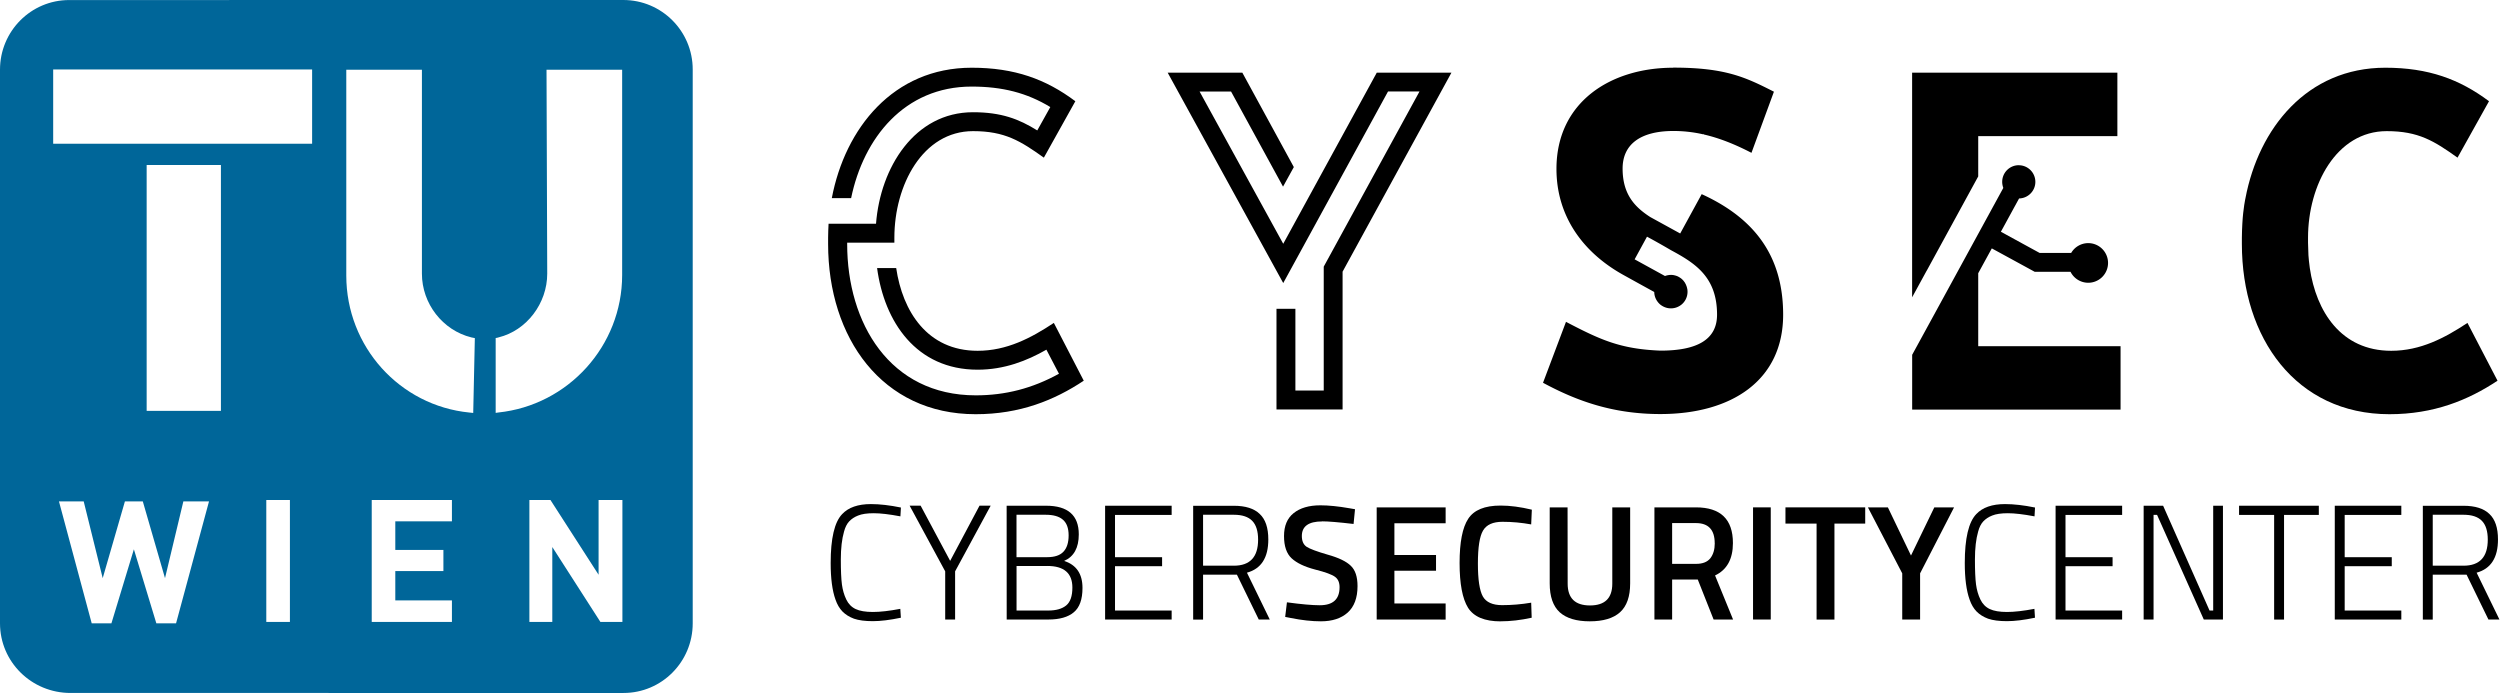 <?xml version="1.0" encoding="UTF-8" standalone="no"?>
<!-- Created with Inkscape (http://www.inkscape.org/) -->

<svg
   width="49.317mm"
   height="13.669mm"
   viewBox="0 0 49.317 13.669"
   version="1.1"
   id="svg9098"
   xmlns="http://www.w3.org/2000/svg"
   xmlns:svg="http://www.w3.org/2000/svg">
  <defs
     id="defs9095" />
  <g
     id="layer1"
     transform="translate(-64.349,-149.044)">
    <g
       id="g7697"
       transform="translate(41.442,40.363)">
      <path
         id="path2071"
         style="font-size:10.583px;line-height:1.25;fill:#000000;stroke:none;stroke-width:0.138;stroke-linecap:square;stroke-linejoin:bevel;paint-order:stroke markers fill"
         d="m 60.627,110.115 v 4.431 l 0.288,-0.527 h 0.001 l 1.015,-1.858 v -0.795 h 2.745 v -1.251 z m 2.104,1.825 c -0.181,0 -0.327,0.147 -0.327,0.328 -5.1e-5,0.041 0.008,0.082 0.022,0.12 -0.626,1.146 -1.175,2.153 -1.798,3.292 v 1.081 h 4.111 v -1.251 h -2.808 v -1.439 c 0,0 0.195,-0.357 0.268,-0.49 0.145,0.079 0.422,0.23 0.422,0.23 l 0.425,0.232 h 0.706 a 0.391,0.391 0 0 0 0.349,0.216 0.391,0.391 0 0 0 0.391,-0.391 0.391,0.391 0 0 0 -0.391,-0.391 0.391,0.391 0 0 0 -0.336,0.193 h -0.624 c -0.244,-0.133 -0.375,-0.205 -0.763,-0.417 0.143,-0.261 0.174,-0.319 0.359,-0.657 0.178,-0.004 0.321,-0.149 0.321,-0.327 0,-0.181 -0.146,-0.328 -0.327,-0.328 z" />
      <path
         d="m 43.696,115.051 c -0.448,0.297 -0.927,0.55 -1.504,0.55 -0.994,0 -1.481,-0.781 -1.606,-1.632 h -0.377 c 0.142,1.06 0.772,2.005 1.983,2.005 0.528,0 0.976,-0.177 1.357,-0.395 l 0.248,0.475 c -0.523,0.288 -1.056,0.426 -1.641,0.426 -1.699,0 -2.537,-1.428 -2.537,-2.985 v -0.027 h 0.931 v -0.098 c 0,-1.038 0.559,-2.102 1.552,-2.102 0.63,0 0.936,0.195 1.397,0.523 l 0.621,-1.113 c -0.581,-0.435 -1.198,-0.661 -2.045,-0.661 -1.544,0 -2.497,1.193 -2.759,2.572 h 0.381 c 0.244,-1.184 1.051,-2.2 2.377,-2.2 0.608,0 1.091,0.124 1.552,0.404 l -0.257,0.461 c -0.364,-0.226 -0.71,-0.359 -1.269,-0.359 -1.149,0 -1.827,1.087 -1.912,2.2 h -0.936 c -0.004,0.089 -0.009,0.182 -0.009,0.275 v 0.124 c 0,1.85 1.064,3.358 2.91,3.358 0.874,0 1.552,-0.275 2.133,-0.661 z"
         style="font-size:10.583px;line-height:1.25;font-family:'LIBRARY 3 AM';-inkscape-font-specification:'LIBRARY 3 AM, Normal';stroke-width:0.059"
         id="path2073" />
      <path
         d="m 50.066,110.115 -1.845,3.375 -1.65,-3.003 h 0.621 l 1.025,1.876 0.213,-0.386 -1.016,-1.863 h -1.473 l 2.28,4.151 2.067,-3.779 h 0.621 l -1.889,3.455 v 2.444 h -0.559 V 114.772 h -0.373 v 1.987 h 1.304 v -2.719 l 2.147,-3.925 z"
         style="font-size:10.583px;line-height:1.25;font-family:'LIBRARY 3 AM';-inkscape-font-specification:'LIBRARY 3 AM, Normal';stroke-width:0.059"
         id="path2075" />
      <path
         id="path2077"
         style="font-size:10.583px;line-height:1.25;font-family:'LIBRARY 3 AM';-inkscape-font-specification:'LIBRARY 3 AM, Normal';stroke-width:0.059"
         d="m 55.913,110.017 c -1.229,0 -2.302,0.674 -2.302,1.996 0,0.926 0.515,1.64 1.306,2.084 0.209,0.116 0.419,0.232 0.623,0.344 a 0.327,0.327 0 0 0 0,10e-4 0.327,0.327 0 0 0 0.009,0.071 0.327,0.327 0 0 0 0.025,0.068 0.327,0.327 0 0 0 5.2e-4,10e-4 0.327,0.327 0 0 0 0.037,0.058 0.327,0.327 0 0 0 10e-4,10e-4 0.327,0.327 0 0 0 0.002,0.003 0.327,0.327 0 0 0 0.049,0.049 0.327,0.327 0 0 0 0.002,0.001 0.327,0.327 0 0 0 0.062,0.038 0.327,0.327 0 0 0 0.069,0.024 0.327,0.327 0 0 0 0.072,0.008 0.327,0.327 0 0 0 5.1e-4,0 0.327,0.327 0 0 0 0.204,-0.071 0.327,0.327 0 0 0 5.2e-4,0 0.327,0.327 0 0 0 0.123,-0.256 0.327,0.327 0 0 0 -5.2e-4,-0.017 0.327,0.327 0 0 0 -5.2e-4,-0.008 0.327,0.327 0 0 0 0,-0.001 0.327,0.327 0 0 0 -0.002,-0.021 0.327,0.327 0 0 0 -0.002,-0.007 0.327,0.327 0 0 0 -0.004,-0.02 0.327,0.327 0 0 0 -5.2e-4,-0.002 0.327,0.327 0 0 0 -0.006,-0.022 0.327,0.327 0 0 0 -10e-4,-0.003 0.327,0.327 0 0 0 -5.1e-4,-0.002 0.327,0.327 0 0 0 -0.002,-0.006 0.327,0.327 0 0 0 -0.006,-0.015 0.327,0.327 0 0 0 0,-5.2e-4 0.327,0.327 0 0 0 -0.009,-0.022 0.327,0.327 0 0 0 -10e-4,-0.001 0.327,0.327 0 0 0 -0.009,-0.018 0.327,0.327 0 0 0 -0.003,-0.005 0.327,0.327 0 0 0 -0.002,-0.004 0.327,0.327 0 0 0 -0.002,-0.004 0.327,0.327 0 0 0 -0.008,-0.012 0.327,0.327 0 0 0 -0.002,-0.002 0.327,0.327 0 0 0 -0.013,-0.018 0.327,0.327 0 0 0 -0.002,-0.003 0.327,0.327 0 0 0 -0.028,-0.03 0.327,0.327 0 0 0 -5.2e-4,-5.2e-4 0.327,0.327 0 0 0 -0.022,-0.019 0.327,0.327 0 0 0 -0.004,-0.003 0.327,0.327 0 0 0 -0.013,-0.009 0.327,0.327 0 0 0 -10e-4,-5.1e-4 0.327,0.327 0 0 0 -0.019,-0.012 0.327,0.327 0 0 0 -0.003,-0.002 0.327,0.327 0 0 0 -0.02,-0.011 0.327,0.327 0 0 0 -0.002,-0.001 0.327,0.327 0 0 0 -0.013,-0.006 0.327,0.327 0 0 0 -0.002,-10e-4 0.327,0.327 0 0 0 -0.005,-0.002 0.327,0.327 0 0 0 -0.003,-10e-4 0.327,0.327 0 0 0 -0.019,-0.006 0.327,0.327 0 0 0 -0.005,-0.002 0.327,0.327 0 0 0 -0.008,-0.002 0.327,0.327 0 0 0 -0.017,-0.004 0.327,0.327 0 0 0 -0.008,-0.002 0.327,0.327 0 0 0 -0.01,-0.002 0.327,0.327 0 0 0 -0.007,-0.001 0.327,0.327 0 0 0 -0.01,-0.001 0.327,0.327 0 0 0 -0.015,-10e-4 0.327,0.327 0 0 0 -0.008,-5.2e-4 0.327,0.327 0 0 0 -0.009,0 0.327,0.327 0 0 0 -0.054,0.005 0.327,0.327 0 0 0 -0.011,0.002 0.327,0.327 0 0 0 -0.052,0.015 l -0.599,-0.329 0.244,-0.447 c 0.157,0.084 0.329,0.182 0.474,0.267 0.48,0.258 0.908,0.531 0.908,1.271 0,0.497 -0.399,0.71 -1.118,0.71 -0.792,-0.032 -1.183,-0.213 -1.862,-0.568 l -0.453,1.202 c 0.665,0.359 1.379,0.617 2.315,0.617 1.406,0 2.422,-0.665 2.422,-1.96 0,-1.158 -0.565,-1.903 -1.607,-2.378 l -0.424,0.776 -0.59,-0.324 c -0.314,-0.202 -0.546,-0.455 -0.546,-0.957 0,-0.47 0.342,-0.741 1.003,-0.741 0.198,0 0.391,0.022 0.583,0.065 l 0.005,-0.008 0.007,0.011 c 0.307,0.07 0.614,0.192 0.944,0.363 l 0.443,-1.206 c -0.559,-0.284 -0.954,-0.475 -1.987,-0.475 z" />
      <path
         d="m 71.582,115.051 c -0.448,0.297 -0.927,0.55 -1.504,0.55 -0.994,0 -1.481,-0.781 -1.606,-1.632 -0.031,-0.238 -0.029,-0.269 -0.035,-0.501 v -0.098 c 0,-1.038 0.559,-2.102 1.552,-2.102 0.63,0 0.936,0.195 1.397,0.523 l 0.621,-1.113 c -0.581,-0.435 -1.198,-0.661 -2.045,-0.661 -1.544,0 -2.497,1.193 -2.759,2.572 0,0 -0.046,0.202 -0.062,0.506 -0.004,0.089 -0.009,0.182 -0.009,0.275 v 0.124 c 0,1.85 1.064,3.358 2.91,3.358 0.874,0 1.552,-0.275 2.133,-0.661 z"
         style="font-size:10.583px;line-height:1.25;font-family:'LIBRARY 3 AM';-inkscape-font-specification:'LIBRARY 3 AM, Normal';stroke-width:0.059"
         id="path2079" />
      <path
         d="m 35.202,108.681 c 0.759,0 1.37,0.615 1.37,1.37 v 10.926 c 0,0.759 -0.61,1.374 -1.365,1.374 H 24.299 c -0.773,0 -1.392,-0.615 -1.392,-1.374 v -10.921 c 0,-0.759 0.61,-1.374 1.365,-1.374 z m -9.402,8.105 v -4.85 h 1.465 v 4.85 z m -1.844,-6.735 h 5.108 v 1.465 h -5.108 z m 3.074,8.521 h -0.506 l -0.362,1.514 -0.438,-1.514 h -0.353 l -0.438,1.514 -0.375,-1.514 h -0.488 l 0.646,2.405 h 0.389 l 0.443,-1.46 0.443,1.46 h 0.389 z m 8.155,2.378 v -2.405 h -0.47 v 1.474 l -0.949,-1.474 h -0.416 v 2.405 h 0.452 v -1.478 l 0.949,1.478 z m -3.363,0 v -0.425 h -1.117 v -0.579 h 0.949 v -0.416 h -0.949 v -0.565 h 1.117 v -0.42 h -1.582 v 2.405 z m -3.196,0 v -2.405 h -0.466 v 2.405 z m 3.616,-4.123 -0.077,-0.008 c -1.37,-0.136 -2.427,-1.297 -2.427,-2.703 v -4.059 h 1.492 v 4.023 c 0,0.588 0.407,1.117 0.976,1.257 l 0.068,0.014 z m 0.443,-1.478 c 0.022,0 0.036,-0.008 0.059,-0.013 0.551,-0.136 0.958,-0.669 0.958,-1.257 l -0.014,-4.023 h 1.492 v 4.05 c 0,1.401 -1.067,2.568 -2.441,2.712 l -0.054,0.008 v -1.478"
         fill="#0f6cb1"
         fill-rule="evenodd"
         id="path2091"
         style="font-size:10.583px;line-height:1.25;fill:#006699;fill-opacity:1;stroke-width:0.012" />
      <g
         aria-label="CYBERSECURITYCENTER"
         transform="matrix(0.987,0,0,1.013,0,31.75)"
         id="text2089"
         style="font-size:3.189px;line-height:1.25;font-family:Accuratist;-inkscape-font-specification:'Accuratist, Normal';letter-spacing:0px;word-spacing:0px;stroke-width:0.071">
        <path
           d="m 41.214,87.973 q -0.328,0.067 -0.561,0.067 -0.233,0 -0.376,-0.048 -0.14,-0.051 -0.23,-0.14 -0.089,-0.089 -0.14,-0.233 -0.096,-0.261 -0.096,-0.711 0,-0.721 0.23,-0.953 0.188,-0.195 0.574,-0.195 0.265,0 0.6,0.067 l -0.01,0.172 q -0.332,-0.061 -0.533,-0.061 -0.201,0 -0.313,0.045 -0.108,0.041 -0.179,0.115 -0.067,0.07 -0.102,0.198 -0.064,0.217 -0.064,0.542 0,0.325 0.022,0.488 0.022,0.159 0.086,0.29 0.064,0.131 0.188,0.188 0.124,0.057 0.344,0.057 0.22,0 0.549,-0.061 z"
           style="font-weight:300;font-family:'Titillium Web';-inkscape-font-specification:'Titillium Web,  weight=280'"
           id="path3502" />
        <path
           d="m 42.298,88.008 h -0.198 v -0.938 l -0.711,-1.279 h 0.22 l 0.59,1.075 0.587,-1.075 h 0.223 l -0.711,1.279 z"
           style="font-weight:300;font-family:'Titillium Web';-inkscape-font-specification:'Titillium Web,  weight=280'"
           id="path3504" />
        <path
           d="m 43.328,85.792 h 0.788 q 0.654,0 0.654,0.558 0,0.392 -0.293,0.517 0.367,0.115 0.367,0.526 0,0.335 -0.175,0.475 -0.172,0.14 -0.504,0.14 h -0.836 z m 0.813,1.174 h -0.615 v 0.867 h 0.635 q 0.233,0 0.357,-0.099 0.124,-0.099 0.124,-0.348 0,-0.421 -0.501,-0.421 z m -0.032,-0.998 h -0.584 v 0.826 h 0.612 q 0.223,0 0.325,-0.105 0.105,-0.108 0.105,-0.319 0,-0.21 -0.115,-0.306 -0.112,-0.096 -0.344,-0.096 z"
           style="font-weight:300;font-family:'Titillium Web';-inkscape-font-specification:'Titillium Web,  weight=280'"
           id="path3506" />
        <path
           d="m 45.296,88.008 v -2.216 h 1.33 v 0.179 h -1.132 v 0.823 h 0.941 v 0.175 h -0.941 v 0.864 h 1.132 v 0.175 z"
           style="font-weight:300;font-family:'Titillium Web';-inkscape-font-specification:'Titillium Web,  weight=280'"
           id="path3508" />
        <path
           d="m 47.254,87.135 v 0.874 h -0.198 v -2.216 h 0.813 q 0.348,0 0.517,0.159 0.172,0.156 0.172,0.497 0,0.533 -0.427,0.647 l 0.456,0.912 h -0.22 l -0.437,-0.874 z m 1.1,-0.682 q 0,-0.249 -0.118,-0.367 -0.118,-0.118 -0.367,-0.118 h -0.615 v 0.992 h 0.615 q 0.485,0 0.485,-0.507 z"
           style="font-weight:300;font-family:'Titillium Web';-inkscape-font-specification:'Titillium Web,  weight=280'"
           id="path3510" />
        <path
           d="m 49.633,86.098 q -0.405,0 -0.405,0.284 0,0.147 0.096,0.21 0.096,0.061 0.421,0.153 0.328,0.089 0.462,0.217 0.134,0.124 0.134,0.395 0,0.344 -0.198,0.517 -0.195,0.169 -0.533,0.169 -0.271,0 -0.6,-0.064 l -0.115,-0.022 0.035,-0.284 q 0.431,0.057 0.657,0.057 0.395,0 0.395,-0.351 0,-0.137 -0.089,-0.201 -0.089,-0.067 -0.402,-0.144 -0.313,-0.08 -0.466,-0.217 -0.153,-0.137 -0.153,-0.434 0,-0.297 0.191,-0.446 0.195,-0.153 0.536,-0.153 0.246,0 0.58,0.057 l 0.112,0.019 -0.029,0.287 q -0.446,-0.051 -0.631,-0.051 z"
           style="font-weight:600;font-family:'Titillium Web';-inkscape-font-specification:'Titillium Web, Semi-Bold'"
           id="path3512" />
        <path
           d="m 50.724,88.008 v -2.184 h 1.378 v 0.309 h -1.024 v 0.619 h 0.832 v 0.306 h -0.832 v 0.638 h 1.024 v 0.313 z"
           style="font-weight:600;font-family:'Titillium Web';-inkscape-font-specification:'Titillium Web, Semi-Bold'"
           id="path3514" />
        <path
           d="m 53.201,88.044 q -0.478,0 -0.651,-0.265 -0.169,-0.265 -0.169,-0.871 0,-0.606 0.172,-0.861 0.172,-0.258 0.647,-0.258 0.284,0 0.625,0.08 l -0.013,0.287 q -0.287,-0.051 -0.574,-0.051 -0.287,0 -0.389,0.172 -0.102,0.169 -0.102,0.641 0,0.469 0.099,0.641 0.099,0.169 0.386,0.169 0.287,0 0.58,-0.048 l 0.01,0.293 q -0.328,0.07 -0.622,0.07 z"
           style="font-weight:600;font-family:'Titillium Web';-inkscape-font-specification:'Titillium Web, Semi-Bold'"
           id="path3516" />
        <path
           d="m 54.541,87.31 q 0,0.424 0.446,0.424 0.446,0 0.446,-0.424 v -1.486 h 0.357 v 1.48 q 0,0.386 -0.204,0.564 -0.201,0.175 -0.603,0.175 -0.399,0 -0.6,-0.175 -0.201,-0.179 -0.201,-0.564 v -1.48 h 0.357 z"
           style="font-weight:600;font-family:'Titillium Web';-inkscape-font-specification:'Titillium Web, Semi-Bold'"
           id="path3518" />
        <path
           d="m 56.629,87.23 v 0.778 h -0.354 v -2.184 h 0.829 q 0.74,0 0.74,0.695 0,0.466 -0.357,0.631 l 0.36,0.858 h -0.389 l -0.316,-0.778 z m 0.851,-0.708 q 0,-0.392 -0.376,-0.392 H 56.629 v 0.794 h 0.482 q 0.191,0 0.281,-0.108 0.089,-0.112 0.089,-0.293 z"
           style="font-weight:600;font-family:'Titillium Web';-inkscape-font-specification:'Titillium Web, Semi-Bold'"
           id="path3520" />
        <path
           d="m 58.246,88.008 v -2.184 h 0.354 v 2.184 z"
           style="font-weight:600;font-family:'Titillium Web';-inkscape-font-specification:'Titillium Web, Semi-Bold'"
           id="path3522" />
        <path
           d="m 58.894,86.14 v -0.316 h 1.594 v 0.316 h -0.615 v 1.869 h -0.357 v -1.869 z"
           style="font-weight:600;font-family:'Titillium Web';-inkscape-font-specification:'Titillium Web, Semi-Bold'"
           id="path3524" />
        <path
           d="m 61.585,88.008 h -0.357 v -0.899 l -0.686,-1.285 h 0.399 l 0.462,0.938 0.466,-0.938 h 0.395 l -0.679,1.285 z"
           style="font-weight:600;font-family:'Titillium Web';-inkscape-font-specification:'Titillium Web, Semi-Bold'"
           id="path3526" />
        <path
           d="m 63.881,87.973 q -0.328,0.067 -0.561,0.067 -0.233,0 -0.376,-0.048 -0.14,-0.051 -0.23,-0.14 -0.089,-0.089 -0.14,-0.233 -0.096,-0.261 -0.096,-0.711 0,-0.721 0.23,-0.953 0.188,-0.195 0.574,-0.195 0.265,0 0.6,0.067 l -0.01,0.172 q -0.332,-0.061 -0.533,-0.061 -0.201,0 -0.313,0.045 -0.108,0.041 -0.179,0.115 -0.067,0.07 -0.102,0.198 -0.064,0.217 -0.064,0.542 0,0.325 0.022,0.488 0.022,0.159 0.086,0.29 0.064,0.131 0.188,0.188 0.124,0.057 0.344,0.057 0.22,0 0.549,-0.061 z"
           style="font-weight:300;font-family:'Titillium Web';-inkscape-font-specification:'Titillium Web,  weight=280'"
           id="path3528" />
        <path
           d="m 64.293,88.008 v -2.216 h 1.33 v 0.179 h -1.132 v 0.823 h 0.941 v 0.175 h -0.941 v 0.864 h 1.132 v 0.175 z"
           style="font-weight:300;font-family:'Titillium Web';-inkscape-font-specification:'Titillium Web,  weight=280'"
           id="path3530" />
        <path
           d="m 66.053,88.008 v -2.216 h 0.389 l 0.928,2.041 h 0.073 v -2.041 h 0.195 v 2.216 h -0.383 l -0.934,-2.038 h -0.07 v 2.038 z"
           style="font-weight:300;font-family:'Titillium Web';-inkscape-font-specification:'Titillium Web,  weight=280'"
           id="path3532" />
        <path
           d="m 67.96,85.971 v -0.179 h 1.594 v 0.179 h -0.695 v 2.038 h -0.198 v -2.038 z"
           style="font-weight:300;font-family:'Titillium Web';-inkscape-font-specification:'Titillium Web,  weight=280'"
           id="path3534" />
        <path
           d="m 69.873,88.008 v -2.216 h 1.33 v 0.179 h -1.132 v 0.823 h 0.941 v 0.175 h -0.941 v 0.864 h 1.132 v 0.175 z"
           style="font-weight:300;font-family:'Titillium Web';-inkscape-font-specification:'Titillium Web,  weight=280'"
           id="path3536" />
        <path
           d="m 71.831,87.135 v 0.874 h -0.198 v -2.216 h 0.813 q 0.348,0 0.517,0.159 0.172,0.156 0.172,0.497 0,0.533 -0.427,0.647 l 0.456,0.912 h -0.22 l -0.437,-0.874 z m 1.1,-0.682 q 0,-0.249 -0.118,-0.367 -0.118,-0.118 -0.367,-0.118 h -0.615 v 0.992 h 0.615 q 0.485,0 0.485,-0.507 z"
           style="font-weight:300;font-family:'Titillium Web';-inkscape-font-specification:'Titillium Web,  weight=280'"
           id="path3538" />
      </g>
    </g>
  </g>
</svg>
